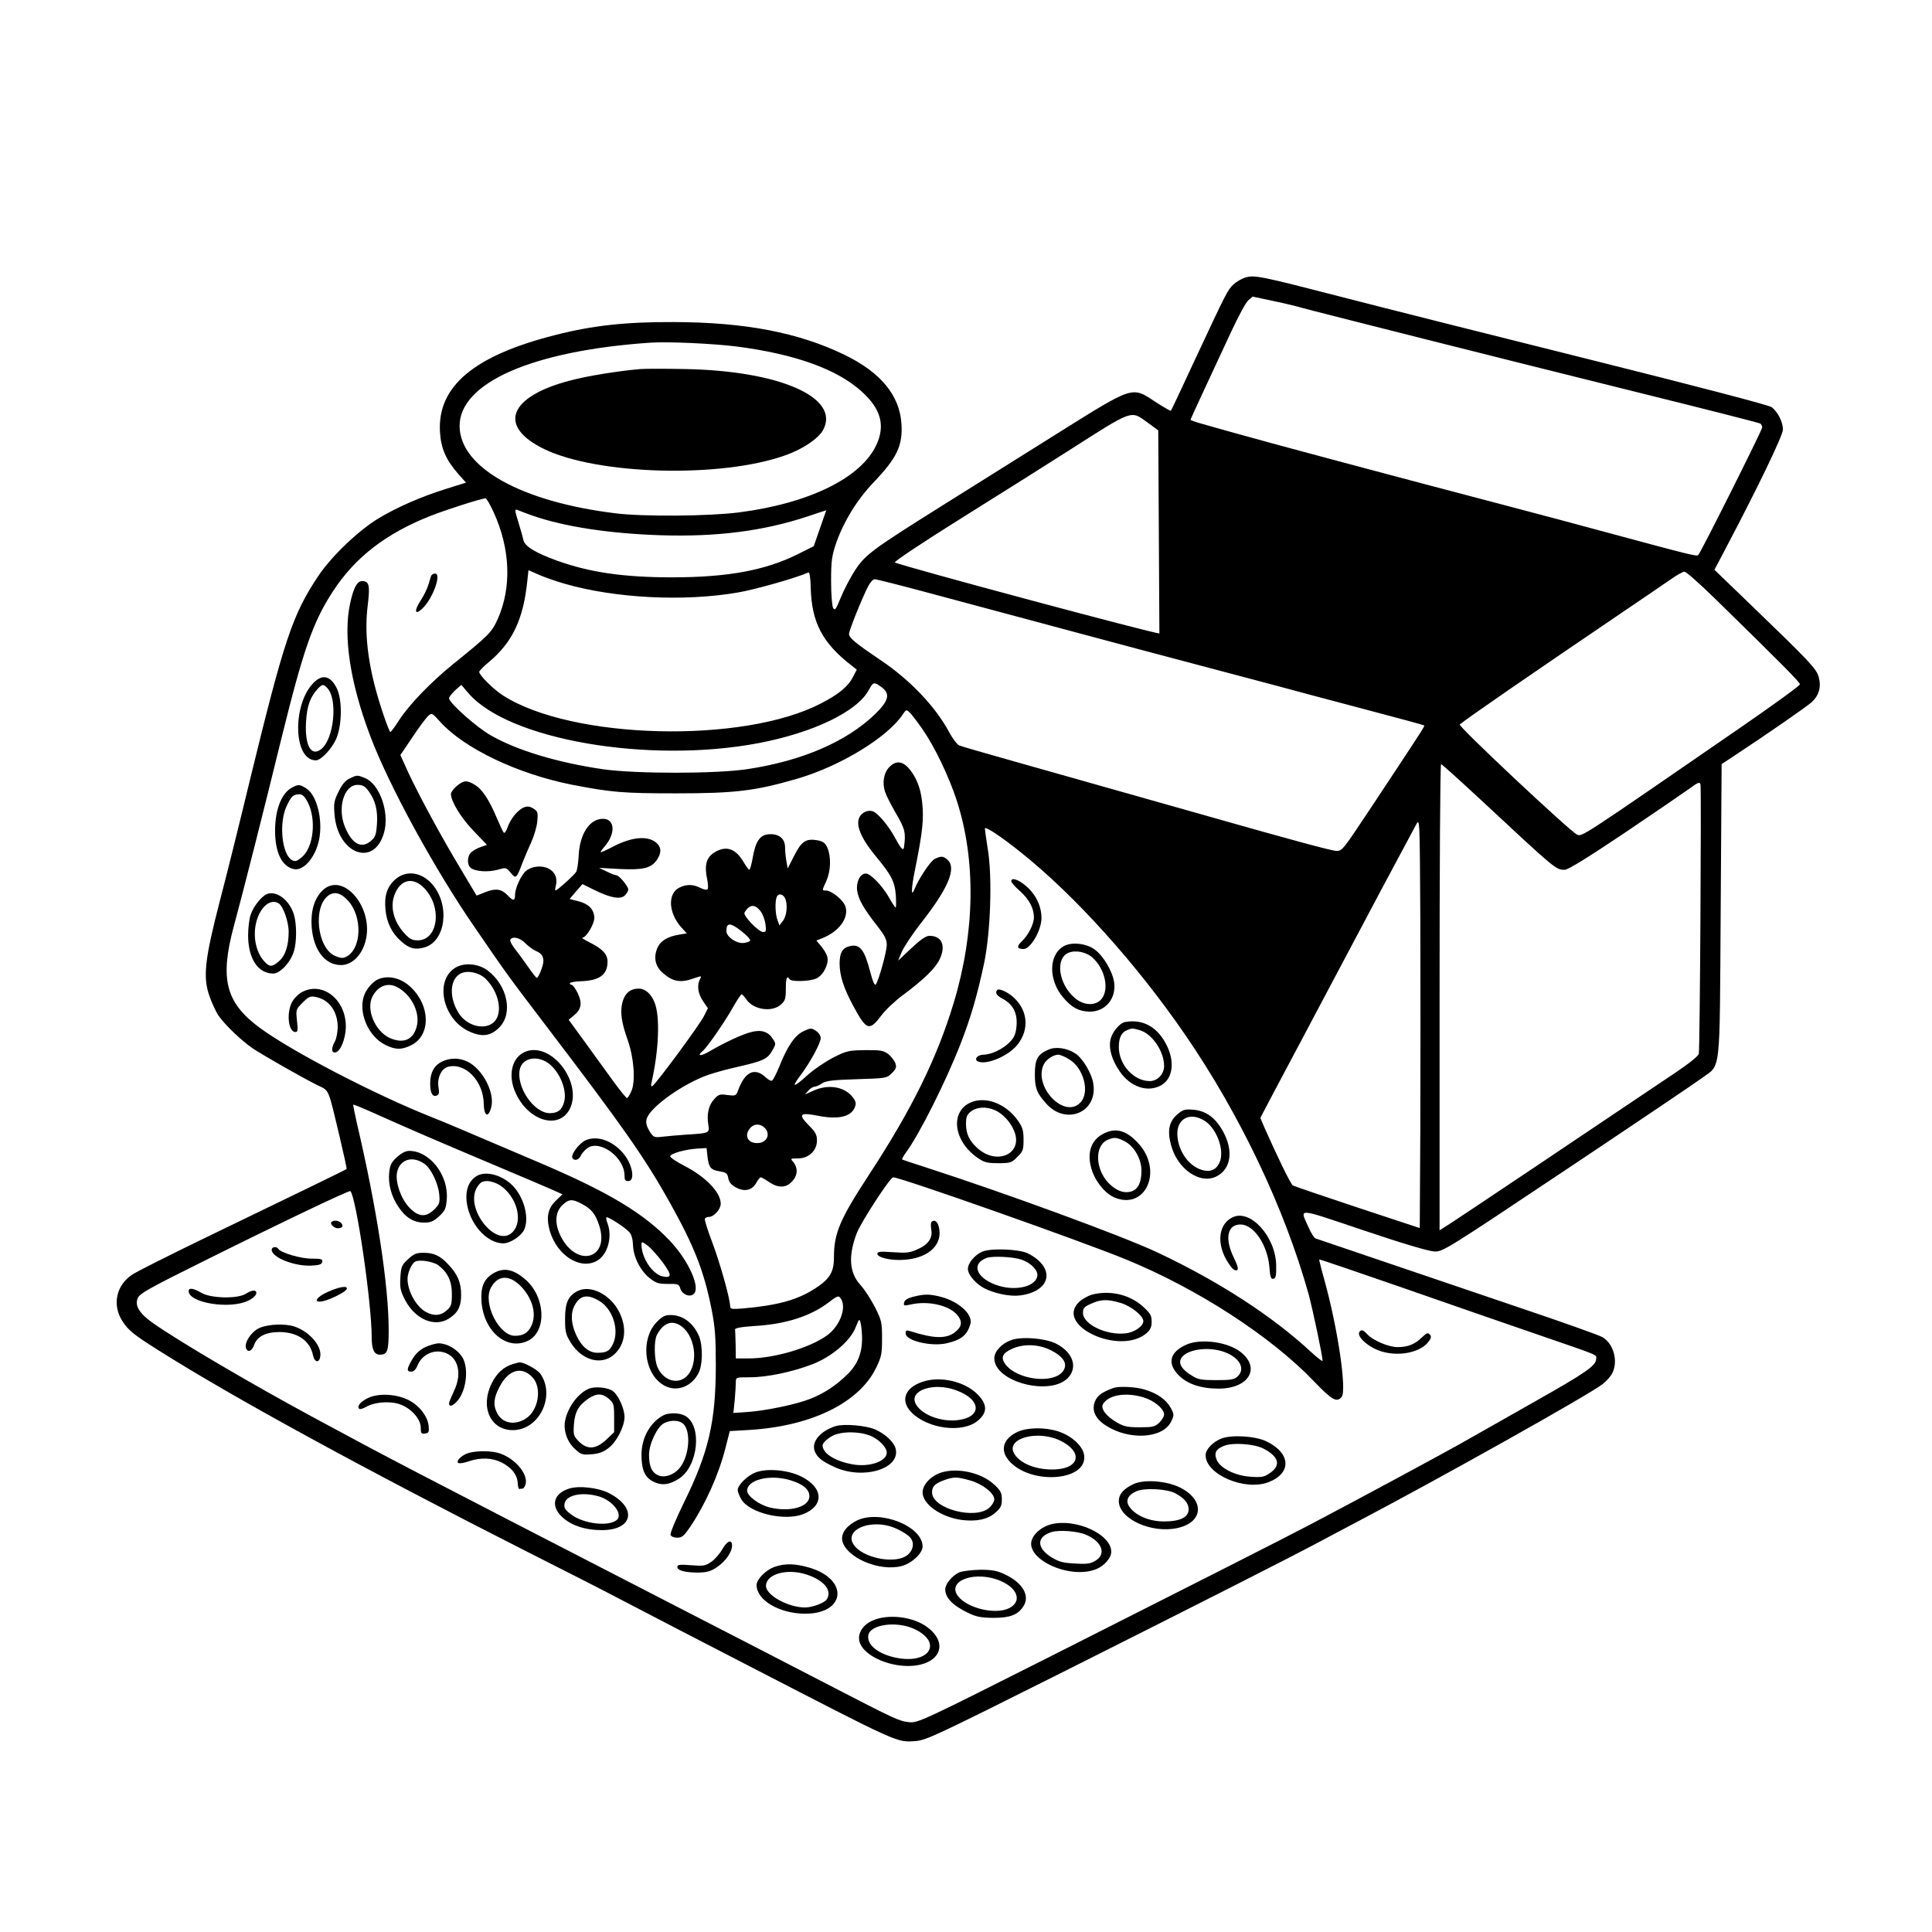 <svg xmlns="http://www.w3.org/2000/svg" width="1024pt" viewBox="0 0 1024 1024" preserveAspectRatio="xMidYMid meet" height="1024pt"><g transform="matrix(.1 0 0 -.1 0 1024)"><path d="m6600 8769c-19-6-48-23-63-37-31-30-36-40-207-406-66-143-122-261-124-263s-39 19-82 47c-126 83-113 87-516-165-183-115-454-285-603-378-386-242-418-266-474-351-25-39-59-104-75-144-25-62-31-70-40-55-6 10-11 73-11 143 0 111 4 134 28 205 40 113 110 227 197 318 125 131 155 195 148 311-10 151-110 272-301 365-245 119-529 173-907 174-254 1-429-18-628-69-430-109-624-272-610-513 5-88 32-149 97-223l41-46-102-32c-132-41-261-97-361-157-105-63-250-201-320-306-137-205-181-338-362-1080-52-216-124-507-161-647-79-307-89-398-54-499 12-35 34-83 49-105 35-50 120-131 181-173 53-35 248-147 337-192 71-35 59-8 123-275 22-93 39-170 37-172-4-4-234-116-754-367-188-91-361-178-384-194-83-56-105-159-51-244 33-51 59-72 197-159 395-249 1079-623 1950-1065 204-103 420-213 480-245 223-116 407-212 695-360 804-415 781-405 883-398 55 4 112 31 751 351 725 364 1240 625 1391 706 50 27 140 74 200 106 441 232 1226 672 1298 728 21 16 44 42 52 58 33 63 8 157-52 192-17 10-210 79-430 153-424 144-1070 363-1090 370-7 2-24 28-37 58-47 106-73 107 291-15 204-69 346-111 375-112 45-2 58 6 702 436 361 241 683 458 715 482 104 77 95-1 101 888l5 777 65 43c178 117 388 263 412 285 39 36 52 81 38 132-12 46-46 81-359 383l-194 187 62 118c168 318 301 595 301 625 0 41-28 95-60 119-15 11-383 107-950 249-509 127-1105 277-1325 334-442 114-465 118-515 104zm295-159c47-14 1129-287 1807-455 339-84 622-156 628-160 5-3 10-13 10-21 0-13-324-660-339-676-7-8-48 2-466 115-154 42-417 112-585 156-534 140-1205 319-1410 377-69 19-149 42-177 50-29 8-53 17-53 19s34 78 76 167c42 90 105 226 141 303s75 150 88 162l24 21 113-24c62-13 127-29 143-34zm-2995-206c313-40 536-120 668-240 101-91 125-179 77-282-81-175-356-310-730-358-156-20-502-23-650-5-502 61-826 242-829 461-3 231 388 402 1014 444 92 6 328-5 450-20zm2183-404 56-41 3-537c2-295 3-538 3-539-2-9-1371 358-1402 376-7 3 142 103 355 236 202 126 455 286 562 354 351 224 331 217 423 151zm-3467-474c89-194 97-399 22-567-32-71-46-85-234-237-119-96-235-216-290-301-21-33-42-61-45-61s-20 42-37 93c-77 226-104 414-83 578 13 107 8 129-30 129-26 0-45-34-63-117-38-172-1-420 106-703 99-263 339-703 554-1015 170-248 175-255 373-515 416-546 527-704 662-945 129-232 180-360 221-567 18-92 22-146 22-293 0-300-38-464-171-733-41-84-72-159-69-167 3-9 18-15 35-15 26 0 36 9 69 57 80 119 151 276 187 418l23 90 103 6c329 20 581 143 672 328 29 60 32 75 32 157 0 84-2 95-37 165-21 40-55 94-77 118-60 65-66 154-20 275 22 58 177 296 193 296 39 0 986-334 1231-434 382-156 772-409 1002-650 93-97 118-111 144-80 28 34-20 362-91 618-17 60-29 110-28 111 2 1 197-65 433-147 237-83 558-194 715-248 348-120 320-108 320-132 0-36-53-73-335-232-154-87-329-187-390-221-96-54-524-285-790-425-137-72-587-300-1369-695-688-347-710-357-757-353-54 6-72 14-414 191-137 71-542 280-900 464-1376 709-1423 733-1845 961-333 180-709 401-850 500-71 50-97 92-80 131 10 25 58 52 348 196 436 217 773 377 779 372 31-32 113-592 113-774 0-65 13-93 43-93 41 0 47 18 47 130 0 238-63 648-170 1104-11 49-19 90-18 91 2 2 53-19 113-46 153-69 338-149 630-272 138-58 276-117 308-131l58-26-34-33c-44-41-53-90-33-161 39-133 166-211 254-156 54 34 78 125 52 196-6 15-8 29-6 32 7 6 98-53 121-78 12-13 19-38 20-69 2-63 39-136 88-175 34-27 47-31 97-31 53 1 59-2 65-22 8-32 49-51 71-32 39 32-25 175-124 281-138 146-324 258-682 411-424 181-509 217-582 246-298 118-743 349-912 474-180 133-212 258-137 537 48 176 160 618 251 990 118 478 168 622 274 785 118 181 281 307 516 400 78 31 261 90 293 94 5 1 24-32 43-73zm204-18c169-59 405-96 685-105 294-9 539 22 773 99 56 19 102 34 102 33-1 0-16-43-34-95l-33-95-84-42c-172-86-372-123-668-123-257 0-439 27-610 89-115 42-169 75-177 109-3 15-14 55-25 89-23 76-23 77-1 68 9-4 42-16 72-27zm173-362c267-77 633-96 920-46 88 15 308 77 372 106 6 2 11-29 12-82 5-183 62-292 216-411l28-22-20-39c-26-51-76-92-171-141-413-214-1320-191-1684 43-50 32-126 107-126 125 0 5 22 28 50 51 126 105 184 227 205 432l6 56 52-23c29-13 91-35 140-49zm6096-78c355-347 451-444 451-455 0-7-145-112-322-234-849-585-833-575-860-562-36 16-631 574-621 583 32 28 349 247 883 609 102 69 209 142 239 163s61 38 69 38c9 0 81-64 161-142zm-4161 28c153-41 486-130 742-199s546-146 645-172 286-76 415-110c129-35 366-98 525-140 160-42 292-78 294-80 3-4-17-35-282-435-150-226-153-230-183-230-24 0-238 58-664 179-280 79-666 188-1050 297-146 41-274 78-286 83-11 5-35 36-53 70-72 135-209 279-365 383-129 87-166 117-166 138 0 18 67 185 101 252 11 21 26 38 35 38s140-33 292-74zm-257-497c49-35 41-72-33-144-150-145-384-247-673-291-166-26-596-26-770-1-239 35-453 99-593 179-75 42-222 173-222 197 0 7 15 25 32 42l33 29 37-43c211-248 955-376 1537-266 290 55 524 167 586 282 23 43 27 44 66 16zm219-225c64-92 139-249 180-374 104-318 98-700-15-1075-89-294-221-562-445-905-159-243-190-316-190-445 0-78-22-114-101-165-93-60-198-89-381-105-59-5-68-3-68 11 0 39-56 238-96 342-24 63-41 118-38 123s12 9 21 9c27 0 63 41 63 70 0 60-79 142-193 201-43 22-77 45-75 51 5 15 80 36 142 40l51 3 5-47c7-57 17-69 67-77 32-5 39-11 43-36 4-21 15-35 41-49 45-24 84-16 107 24 9 17 20 30 24 30s24-11 44-25c47-32 88-32 119 0 34 33 36 75 8 108-15 16-13 17 26 17 57 0 101 41 101 95 0 30-8 45-40 77-63 64-54 74 52 53 100-19 166-4 187 42 9 21 9 30-4 50-41 62-131 80-214 42l-45-20 19 21c10 11 24 20 32 20 7 0 26 8 40 18 22 14 57 18 185 22 155 5 158 5 185 32 23 23 26 32 18 54-6 15-23 36-38 48-25 18-41 21-122 20-87-1-99-4-168-39-41-21-105-64-141-97-73-66-84-64-30 7 48 64 104 167 104 193 0 12-11 29-25 38-24 16-28 16-65-1-46-21-86-78-130-189-16-39-33-72-39-74s-20 6-33 18c-59 55-111 29-147-72-10-26-13-27-55-22-40 6-47 4-70-21-30-32-41-80-32-135 7-46 9-46-119-54-44-3-100-8-125-11-43-5-46-4-68 30-15 26-20 44-15 63 15 62 195 190 330 236 37 13 113 33 168 45 121 28 144 39 169 84 19 33 19 36 2 61-24 38-61 50-114 36-46-11-145-57-226-105-44-25-64-22-31 5 23 19 116 153 161 233 21 37 41 67 45 67s14-12 24-26c36-55 134-71 182-30 25 22 28 31 28 85 0 58 6 73 20 51 9-15 112-12 144 5 36 18 65 77 56 113-3 14-18 39-32 56l-26 31 33 13c86 35 138 104 122 164-9 35-72 87-104 88-22 0-22-1 2 51 23 52 26 126 6 174-12 27-22 35-52 41-62 11-85-4-124-80l-35-69-7 39c-4 21-7 55-7 75-1 46-35 72-89 67-45-4-68-39-83-127-6-34-14-61-18-61-3 0-18 21-33 46-36 59-78 78-128 58-62-26-79-68-63-148 6-28 8-55 3-59-4-5-21-2-38 7-39 20-75 20-112 1-62-32-57-132 9-208l31-34-41-7c-62-10-99-33-116-73-19-47-10-93 25-125 55-51 97-60 171-33 40 14 41 13 31-5-17-32-11-76 16-116l26-38-20-40c-20-43-254-360-274-372-7-5-9 2-4 22 38 168 45 344 16 419-18 47-50 75-85 75-44 0-73-24-86-72-13-51-6-105 28-201 33-93 42-217 20-269-9-21-20-38-24-38s-35 38-68 83-100 138-150 207l-91 125 28 23c40 33 45 66 20 118-12 24-26 44-32 44-5 0-10 4-10 8 0 5 25 10 56 11 101 3 144 34 144 104 0 40-27 68-97 103-26 13-43 24-36 24 20 0 63 72 63 105-1 44-29 74-84 88l-47 12 34 40 34 39 67-33c84-41 136-50 159-26 9 9 17 23 17 30 0 17-48 75-63 76-7 0-30 9-52 20l-40 19 108-6c124-6 167 4 197 46 30 43 26 76-12 101-47 29-123 20-212-25-38-20-71-35-72-33-2 2 8 16 22 32 58 68 53 145-10 145-71 0-123-79-129-195-2-39-8-77-13-86-9-16-101-99-110-99-2 0-2 11 2 25 10 40-4 73-38 91-37 19-91 13-121-13-26-23-57-91-57-125s-10-35-39-4c-32 34-63 39-117 18l-48-19-84 141c-106 176-217 382-276 507l-44 97 63 93c34 52 72 102 83 113 21 19 22 18 66-31 127-140 409-275 696-332 212-41 270-46 555-46 310 0 418 13 635 76 231 66 485 221 566 344 16 24 18 25 35 9 10-9 41-50 69-90zm2955-370c405-377 401-374 449-374 17 0 127 68 319 197 160 108 315 214 344 235 44 32 52 35 56 20 5-23-3-1402-9-1427-2-12-52-52-122-99-447-301-1147-770-1194-800l-58-37v1236c0 679 3 1235 8 1235 4 0 97-84 207-186zm-317-1734-3-539-330 109c-181 60-336 113-343 117-11 7-81 150-153 313l-19 45 71 135c39 74 89 168 111 209 21 40 120 226 218 411 149 282 346 652 426 800 19 35 19 31 22-513 1-302 1-791 0-1087zm-2117 1452c285-227 613-591 871-967 292-425 527-921 654-1375 22-82 74-327 74-353 0-5-27 16-61 47-207 192-490 375-817 529-186 87-802 313-1232 452-63 20-117 38-119 40-1 2 8 19 21 37 70 94 213 379 290 578 52 133 88 255 124 425 34 163 44 452 20 601-9 56-16 107-16 113 0 14 88-44 191-127zm-1251-241c16-31 11-94-10-121l-19-25-10 28c-12 31-14 96-5 121 8 22 31 20 44-3zm-128-72c11-14 22-44 25-67 5-36 3-42-12-42-24 0-108 87-99 103 26 45 56 47 86 6zm-100-106c26-21 46-42 44-48-1-5-17-11-34-13-39-4-92 33-92 63 0 47 21 46 82-2zm-1148-62c16-16 41-35 56-41 41-17 50-46 29-99-9-26-20-45-24-44s-25 28-47 60-54 75-70 95c-16 21-27 42-23 48 12 19 51 10 79-19zm1271-981c29-32 10-74-33-78-57-6-82 39-45 80 21 24 55 23 78-2zm-971-401c51-27 72-53 92-115 56-172-112-226-200-64-37 68-36 132 3 171 35 34 53 36 105 8zm427-308c51-69 51-87 0-76-53 12-111 98-111 168 0 17 3 17 31-4 17-12 53-52 80-88zm949-200c26-50-12-143-78-190-93-66-280-121-414-121h-68l-1 70c-1 39-2 76-3 83-1 8 30 14 105 19 166 10 296 52 394 127 47 36 51 37 65 12zm109-197c2-83-23-145-77-198-63-61-122-100-197-130-73-29-234-63-334-70l-74-5 7 67c3 37 6 79 6 95 0 27 0 27 73 27 93 0 230 29 335 70 104 41 201 125 228 197 17 43 19 45 25 23 4-14 7-48 8-76z"></path><path d="m3395 8284c-117-10-279-36-370-60-329-85-390-243-141-364 285-138 939-155 1279-33 91 32 174 88 199 133 95 172-228 315-732 324-102 2-207 2-235 0z"></path><path d="m2285 7188c-2-7-9-29-15-49s-24-57-41-83c-36-54-30-80 10-41 55 52 103 185 67 185-9 0-18-6-21-12z"></path><path d="m1674 6632c-125-103-125-422 0-422 27 0 83 59 107 112 33 74 34 214 2 274-30 57-68 70-109 36zm59-37c60-59 37-279-34-328-51-37-84 24-77 146 5 84 21 131 61 175 24 26 31 27 50 7z"></path><path d="m1853 6114c-23-11-41-33-59-71-23-46-26-62-21-119 16-210 209-283 262-99 31 105-21 258-100 291-42 17-42 17-82-2zm100-66c36-49 50-102 45-175-4-57-8-69-32-90-50-43-99-17-136 70-44 101-8 227 65 227 27 0 39-7 58-32z"></path><path d="m1550 6067c-56-28-91-114-92-225-1-117 34-192 97-208 52-13 116 59 136 154 22 107-12 241-70 275-34 20-39 20-71 4zm81-79c47-91 31-240-32-292-25-21-34-24-51-15-53 29-71 192-30 284 25 54 36 65 69 65 16 0 28-11 44-42z"></path><path d="m2096 5580c-44-39-60-87-53-160 6-69 34-126 82-168 44-40 76-48 126-33 111 33 135 221 42 332-57 67-139 79-197 29zm154-49c95-100 72-275-36-275-31 0-43 7-74 41-54 61-73 138-49 200 31 83 99 98 159 34z"></path><path d="m1705 5516c-41-44-59-109-53-191 10-121 71-200 155-200 56 0 108 48 129 122 52 180-122 384-231 269zm141-51c75-84 71-249-7-294-21-11-29-11-62 2-96 40-120 261-36 321 32 23 67 13 105-29z"></path><path d="m1414 5501c-29-13-70-64-85-108-8-21-14-72-14-113 1-122 53-200 133-200 37 0 93 60 110 119 15 49 15 143 0 193-23 77-93 130-144 109zm63-49c24-15 53-97 53-151 0-73-18-128-53-157-35-30-48-30-75-1-66 70-69 211-6 287 25 29 56 38 81 22z"></path><path d="m2412 5110c-110-69-65-273 75-337 68-31 113-25 159 21 74 74 45 221-61 302-49 37-126 44-173 14zm160-56c71-68 95-179 49-228-47-50-147-26-191 46-48 78-47 168 3 203 34 25 101 14 139-21z"></path><path d="m2005 5050c-27-11-61-49-74-83-35-91 21-222 113-266 53-26 86-26 137 0 102 52 101 207-3 306-51 49-118 66-173 43zm98-41c75-38 123-131 107-204-17-75-69-99-143-67-79 35-128 152-93 220 29 56 80 76 129 51z"></path><path d="m1601 4982c-19-10-43-34-53-53-31-58-20-159 18-159 12 0 14 10 8 60-6 59-6 60 30 96 31 31 41 36 69 30 72-14 117-77 117-161-1-27-7-61-15-75-20-35-19-62 3-58 27 5 54 72 55 136 1 144-123 242-232 184z"></path><path d="m2805 4672c-87-18-120-123-71-227 72-156 243-196 292-69 50 132-91 322-221 296zm85-57c67-35 119-146 100-216-12-42-33-59-76-59-84 0-179 139-159 232 12 54 75 74 135 43z"></path><path d="m2342 4613c-41-20-62-59-62-115 0-51 12-73 34-65 13 5 15 15 10 45-8 49 16 99 51 108 92 23 187-76 189-196 1-67 25-78 40-17 19 77-47 203-128 241-43 20-92 20-134-1z"></path><path d="m3103 4196c-32-15-76-72-70-91 7-20 34-15 45 9 6 14 23 32 37 42 67 44 195-51 195-146 0-23 4-30 20-30 32 0 27 65-9 123-54 83-149 124-218 93z"></path><path d="m2104 4107c-29-26-37-42-41-80-7-61 11-129 49-184 38-57 81-83 136-83 34 0 49 6 79 33 32 30 37 41 41 91 10 127-90 256-199 256-19 0-42-12-65-33zm146-36c35-25 72-102 78-161 4-44 2-52-26-80-45-44-84-41-133 10-44 47-74 133-65 184 13 71 82 93 146 47z"></path><path d="m2522 4004c-38-26-55-72-49-130 12-117 105-224 195-224 35 0 92 37 109 70 28 56 6 158-49 224s-155 96-206 60zm129-47c88-59 123-187 67-246-85-92-259 125-189 237 17 26 27 32 54 32 19 0 49-10 68-23z"></path><path d="m1757 3763c-10-9 13-33 33-33 24 0 32 11 19 27-12 14-41 18-52 6z"></path><path d="m4937 3763c-4-4-4-22-1-40 8-45-16-80-74-105-39-18-59-20-129-15-68 5-83 3-83-8 0-21 76-38 145-32 112 8 185 65 185 141 0 50-23 80-43 59z"></path><path d="m1440 3616c0-41 122-89 212-84 40 2 54 7 56 20 3 14-5 17-55 17-56-1-166 31-178 52-9 14-35 11-35-5z"></path><path d="m5204 3605c-39-18-74-60-74-91 0-30 43-80 89-103 55-28 138-44 188-37 165 22 189 146 43 222-47 24-201 30-246 9zm209-41c51-17 90-57 85-87-8-54-107-80-201-53-119 35-156 116-67 149 32 11 138 6 183-9z"></path><path d="m2163 3566c-34-31-37-39-41-97-3-55 0-71 25-119 53-102 155-146 230-100 49 30 68 65 67 129 0 63-19 108-68 159-42 46-77 62-131 62-38 0-52-6-82-34zm160-32c50-38 72-84 72-152 0-57-3-66-28-88-32-28-66-30-107-9-53 27-100 111-100 177 0 33 23 83 42 92 24 11 96-1 121-20z"></path><path d="m2613 3490c-49-30-66-72-61-149 12-160 137-263 249-206 98 51 90 231-16 323-64 56-116 66-172 32zm153-73c60-66 79-148 49-207-18-36-43-50-86-50-84 0-170 171-128 253 37 71 101 73 165 4z"></path><path d="m1738 3393c-63-28-81-60-28-50 42 9 123 50 128 65 6 19-37 13-100-15z"></path><path d="m1000 3397c0-63 219-98 315-51 22 10 41 27 43 37 4 22-21 22-55 0-43-28-186-25-236 5-43 25-67 28-67 9z"></path><path d="m3061 3397c-49-25-66-62-66-146 0-69 3-83 30-127 58-94 162-123 229-64 61 54 71 142 27 228-47 92-152 144-220 109zm115-52c73-43 109-158 71-232-18-35-34-43-81-43-45 0-84 33-112 94-27 59-31 114-9 156 29 55 67 63 131 25z"></path><path d="m5787 3378c-20-6-51-23-67-38-133-125 216-287 357-166 20 18 27 32 27 61 0 33-7 44-46 80-71 64-175 88-271 63zm153-44c55-16 120-69 120-96s-47-60-94-65c-101-12-226 48-226 108 0 26 6 33 43 49 52 24 87 25 157 4z"></path><path d="m4840 3367c-30-8-46-18-48-31-4-17 0-18 35-10 93 21 203-4 247-56 28-34 25-61-11-90-47-37-111-36-240 5-19 6-23 3-23-12 0-39 134-71 216-53 78 18 109 42 127 101 16 50-58 119-154 145-63 16-88 16-149 1z"></path><path d="m3479 3231c-83-88-67-263 31-328 65-45 151-19 191 57 24 43 25 146 4 198-30 70-86 112-151 112-30 0-44-7-75-39zm136-23c79-62 87-220 13-272-49-34-117-6-144 60-17 40-18 137-3 167 35 68 84 84 134 45z"></path><path d="m1374 3201c-42-19-81-78-70-107 10-25 32-15 44 20 16 43 62 66 134 66 96-1 161-46 177-123 9-41 35-43 39-2 5 55-60 128-137 154-51 17-140 13-187-8z"></path><path d="m7205 3180c-12-19 24-59 78-87 96-50 242-31 291 39 12 16 13 25 4 35-9 11-17 8-42-16-38-37-75-51-129-51-47 0-132 36-161 69-21 23-32 26-41 11z"></path><path d="m5362 3138c-51-17-92-60-92-97 0-128 306-205 395-99 48 57 18 134-69 177-56 28-178 38-234 19zm209-55c66-34 89-71 65-108-48-73-245-50-308 35-25 35-15 58 36 81 62 28 141 25 207-8z"></path><path d="m6290 3114c-90-39-106-100-42-164 46-46 118-70 211-70 161 0 226 111 114 196-68 52-208 70-283 38zm181-34c93-26 136-92 88-136-18-16-36-19-113-19-78 0-96 3-129 24-53 32-72 63-57 91 24 44 126 63 211 40z"></path><path d="m2252 3099c-28-14-51-36-67-64-30-51-31-65-5-65 13 0 25 12 34 35 20 48 70 77 120 71 89-11 122-107 72-209-14-30-26-59-26-65 0-26 31-9 57 30 39 63 45 169 11 218-27 40-79 70-123 70-16 0-49-10-73-21z"></path><path d="m2718 3010c-48-14-86-49-112-102-62-125-7-248 112-248 140 0 228 181 146 299-16 22-87 61-109 60-5 0-22-4-37-9zm105-71c51-55 31-177-38-219-59-36-122-24-150 30-22 42-19 81 13 140 47 91 118 111 175 49z"></path><path d="m4886 2915c-91-32-115-99-56-160 88-90 276-113 355-43 49 42 48 84-2 136-69 71-202 101-297 67zm185-45c136-51 133-146-4-158-89-7-186 33-214 88-36 72 99 116 218 70z"></path><path d="m3120 2879c-55-23-109-95-124-165-12-52 9-115 50-153 34-31 40-33 89-29 39 3 64 12 90 33 43 32 85 114 85 165 0 42-29 108-58 134-25 22-97 30-132 15zm107-53c26-23 28-29 28-101v-76l-42-40c-55-51-100-54-145-9-28 29-30 35-26 91 5 66 24 100 78 137 42 28 72 28 107-2z"></path><path d="m5900 2883c-58-21-84-40-96-70-20-47 1-93 58-129 124-80 302-68 345 21 17 35 17 38-2 73-24 44-71 77-138 97-49 15-137 19-167 8zm160-49c57-17 110-61 110-91 0-11-12-30-26-44-23-21-35-24-102-24-64 0-85 4-121 25-57 32-89 74-75 98 30 49 120 64 214 36z"></path><path d="m1952 2831c-41-19-62-45-48-58 4-4 20 1 36 10 40 24 116 32 170 17 62-17 120-78 120-126 0-31 3-35 23-32 19 3 22 8 19 38-3 50-49 110-104 138-66 34-159 39-216 13z"></path><path d="m3515 2738c-70-38-115-120-115-208 0-81 18-122 65-144 43-21 81-16 131 15 106 65 128 287 33 336-30 16-87 16-114 1zm109-47c38-42 29-161-16-224-29-41-82-62-118-47-35 14-50 48-50 109 0 59 44 150 80 168 37 19 84 16 104-6z"></path><path d="m4428 2681c-81-26-128-83-110-132 13-34 38-54 106-85 151-69 350-9 323 98-9 35-54 77-107 101-50 22-168 32-212 18zm175-47c49-16 97-63 97-93 0-47-94-79-183-62-92 17-157 58-157 100 0 17 42 51 75 60 48 14 118 12 168-5z"></path><path d="m5394 2651c-76-35-95-95-48-151 113-134 422-111 400 29-7 47-68 102-136 124-70 23-164 22-216-2zm222-45c122-57 111-146-19-154-101-6-195 31-224 88-38 77 125 121 243 66z"></path><path d="m6475 2616c-47-18-85-58-85-89 0-102 208-191 333-143s119 155-12 217c-59 28-180 35-236 15zm220-53c84-43 96-90 35-131-30-21-44-23-101-19-82 5-161 45-180 89-16 38-4 59 42 76 48 17 155 9 204-15z"></path><path d="m2484 2539c-36-10-70-44-55-53 6-4 31 0 56 9 64 21 123 19 175-7 53-28 82-65 84-109 1-19 5-33 9-31 4 1 11 2 17 2 5 0 12 11 16 24 13 53-53 133-135 162-41 15-122 16-167 3z"></path><path d="m4005 2436c-44-17-95-67-95-94 0-9 9-32 20-50 44-72 226-115 325-78 115 44 111 142-10 201-69 34-178 44-240 21zm182-41c68-20 103-49 103-85 0-57-101-86-210-60-57 14-120 61-120 89 0 58 120 88 227 56z"></path><path d="m4988 2435c-55-18-98-64-98-105 0-63 97-131 207-146 79-10 138 3 178 38 29 25 35 37 35 71s-6 46-39 77c-67 64-194 93-283 65zm155-42c64-18 127-67 127-100 0-11-11-30-25-43-72-68-305-7-305 80 0 32 15 47 67 66 50 17 66 17 136-3z"></path><path d="m6010 2375c-54-25-80-54-80-91 0-94 172-173 310-143 140 30 147 150 12 216-70 34-186 43-242 18zm218-49c49-26 72-53 72-86 0-42-45-64-131-64-76 0-148 30-181 75-25 33-12 64 35 85 42 19 160 13 205-10z"></path><path d="m3016 2350c-82-26-99-91-38-149 48-46 123-71 212-71 167 0 189 119 36 197-56 28-158 40-210 23zm157-41c75-21 132-97 95-126-44-35-172-20-238 28-33 24-41 35-38 57 5 47 90 67 181 41z"></path><path d="m4544 2182c-56-27-87-68-80-107 19-90 197-167 316-135 53 14 110 68 110 103 0 107-222 196-346 139zm211-46c28-13 58-32 68-44 26-28 18-70-16-96-59-44-211-19-271 43-84 88 82 162 219 97z"></path><path d="m5571 2161c-44-12-83-41-99-75-51-104 196-222 340-162 42 18 78 59 78 91 0 93-187 179-319 146zm184-55c85-36 110-101 53-137-28-17-45-20-110-16-64 3-85 9-125 33-80 50-80 109 1 134 40 12 136 5 181-14z"></path><path d="m3828 2028c-13-23-39-53-58-66-32-22-42-23-107-18-60 5-73 3-73-9 0-19 41-30 111-30 45 1 65 6 98 28 46 31 81 80 81 115 0 36-26 26-52-20z"></path><path d="m4105 1935c-46-16-95-66-95-96 0-80 120-151 256-152 215-1 235 179 28 243-77 23-133 25-189 5zm172-41c92-31 135-84 105-131-12-19-77-43-115-43-89 0-207 65-207 114 0 64 113 95 217 60z"></path><path d="m5084 1906c-37-17-74-61-74-90 0-44 39-85 120-124 45-22 69-26 135-27 89 0 130 16 159 61 37 56-4 126-99 170-40 19-67 24-130 24-44-1-94-7-111-14zm221-46c90-39 112-108 45-143-72-37-223-2-273 64-61 83 96 137 228 79z"></path><path d="m4623 1650c-53-24-81-72-66-116 22-66 142-124 255-124 164 0 223 114 105 204-75 58-211 74-294 36zm223-44c150-70 84-185-88-154-99 18-164 68-156 120 8 58 150 78 244 34z"></path><path d="m4715 6176c-31-31-40-84-24-133 7-21 34-74 60-118 46-79 51-100 40-177-3-20-18-3-44 46-34 65-92 135-121 146-12 4-30 3-41-3-63-32-44-113 55-233 85-103 102-135 108-209 2-36 2-65-1-65s-19 24-35 53c-37 64-98 127-123 127-30 0-52-44-46-90s35-97 107-188c39-50 50-71 50-100 0-35-41-184-58-210-6-8-17 17-31 72-29 110-52 140-99 133-45-8-61-32-62-92 0-65 21-131 71-224 71-132 86-138 148-56 23 31 75 80 114 109 112 83 174 143 197 191 35 73 12 125-54 125-18 0-47-20-96-66l-70-66 20 48c12 27 61 101 111 164 137 176 179 280 131 323-22 20-33 21-67 5-22-10-85-103-109-163-18-44-16 9 3 102 41 202 49 274 38 366-8 74-34 136-75 180-32 33-65 35-97 3z"></path><path d="m2421 6074c-17-14-31-33-31-42 0-40 55-129 121-197l70-73-32-11c-18-6-41-19-51-28-22-19-24-66-3-83 23-19 91-24 142-10 46 13 46 13 70-16 27-34 31-31 63 55 12 30 33 80 47 110 14 31 28 79 31 108 4 46 2 53-20 67-19 12-32 14-50 7-33-12-73-62-88-107-7-20-16-32-20-27-4 4-21 40-37 78-40 95-77 152-116 175-42 26-59 25-96-6z"></path><path d="m5360 5569c0-6 20-29 45-51 49-43 75-92 75-140 0-36-30-95-64-127-29-27-26-41 9-41 37 0 95 99 95 164 0 64-30 126-83 171-40 34-77 46-77 24z"></path><path d="m5638 5225c-81-46-82-180-2-273 45-53 82-72 138-74 85-1 144 70 131 157-9 57-56 137-101 171-44 34-124 43-166 19zm154-62c65-60 88-165 47-217-31-39-96-37-144 6-85 74-103 208-32 238 38 16 97 4 129-27z"></path><path d="m5286 4993c-14-14-4-30 29-47 55-30 78-76 73-142-4-43-11-61-34-85-35-38-98-68-140-69-35 0-55-27-28-37 48-18 165 33 210 94 60 79 51 177-22 245-31 29-78 51-88 41z"></path><path d="m5963 4823c-30-6-71-56-78-97-9-45 9-105 48-162 57-86 153-118 225-74 57 35 69 119 28 205-47 100-128 146-223 128zm77-43c66-18 130-112 130-190 0-43-35-80-76-80-85 0-164 87-164 180 0 50 14 78 43 90 29 11 26 11 67 0z"></path><path d="m5555 4676c-56-25-70-51-70-130 0-73 10-99 59-154 104-119 274-49 251 103-8 56-58 139-98 163-44 28-104 36-142 18zm109-49c80-45 115-179 61-232-86-87-251 89-192 205 13 25 50 50 77 50 8 0 33-10 54-23z"></path><path d="m5143 4396c-108-49-89-203 36-291 37-26 51-30 112-30 64 0 71 2 101 33 30 29 33 38 33 91 0 50-5 66-30 102-64 90-172 131-252 95zm130-40c41-18 82-61 102-110 51-122-94-187-198-88-41 38-57 74-57 126 0 36 5 48 26 65 31 24 81 27 127 7z"></path><path d="m6242 4335c-45-37-56-86-36-161 33-131 156-215 244-168 75 40 88 135 33 236-40 73-90 110-156 116-46 4-57 1-85-23zm142-35c59-36 102-141 85-206-14-50-49-70-98-55-73 21-130 106-131 192 0 82 69 116 144 69z"></path><path d="m5852 4233c-68-33-93-101-67-188 18-64 72-131 122-152 163-68 258 138 130 283-63 71-120 89-185 57zm105-40c52-24 93-94 93-157 0-62-17-98-51-110-35-12-71-2-109 30-85 72-95 213-16 244 31 13 44 12 83-7z"></path><path d="m6531 3787c-83-42-84-164-4-264 10-13 23-19 30-15 8 5 3 24-18 67-49 101-34 175 36 175s143-108 153-225c4-54 8-65 21-63 13 3 16 17 15 71-2 153-139 303-233 254z"></path></g></svg>